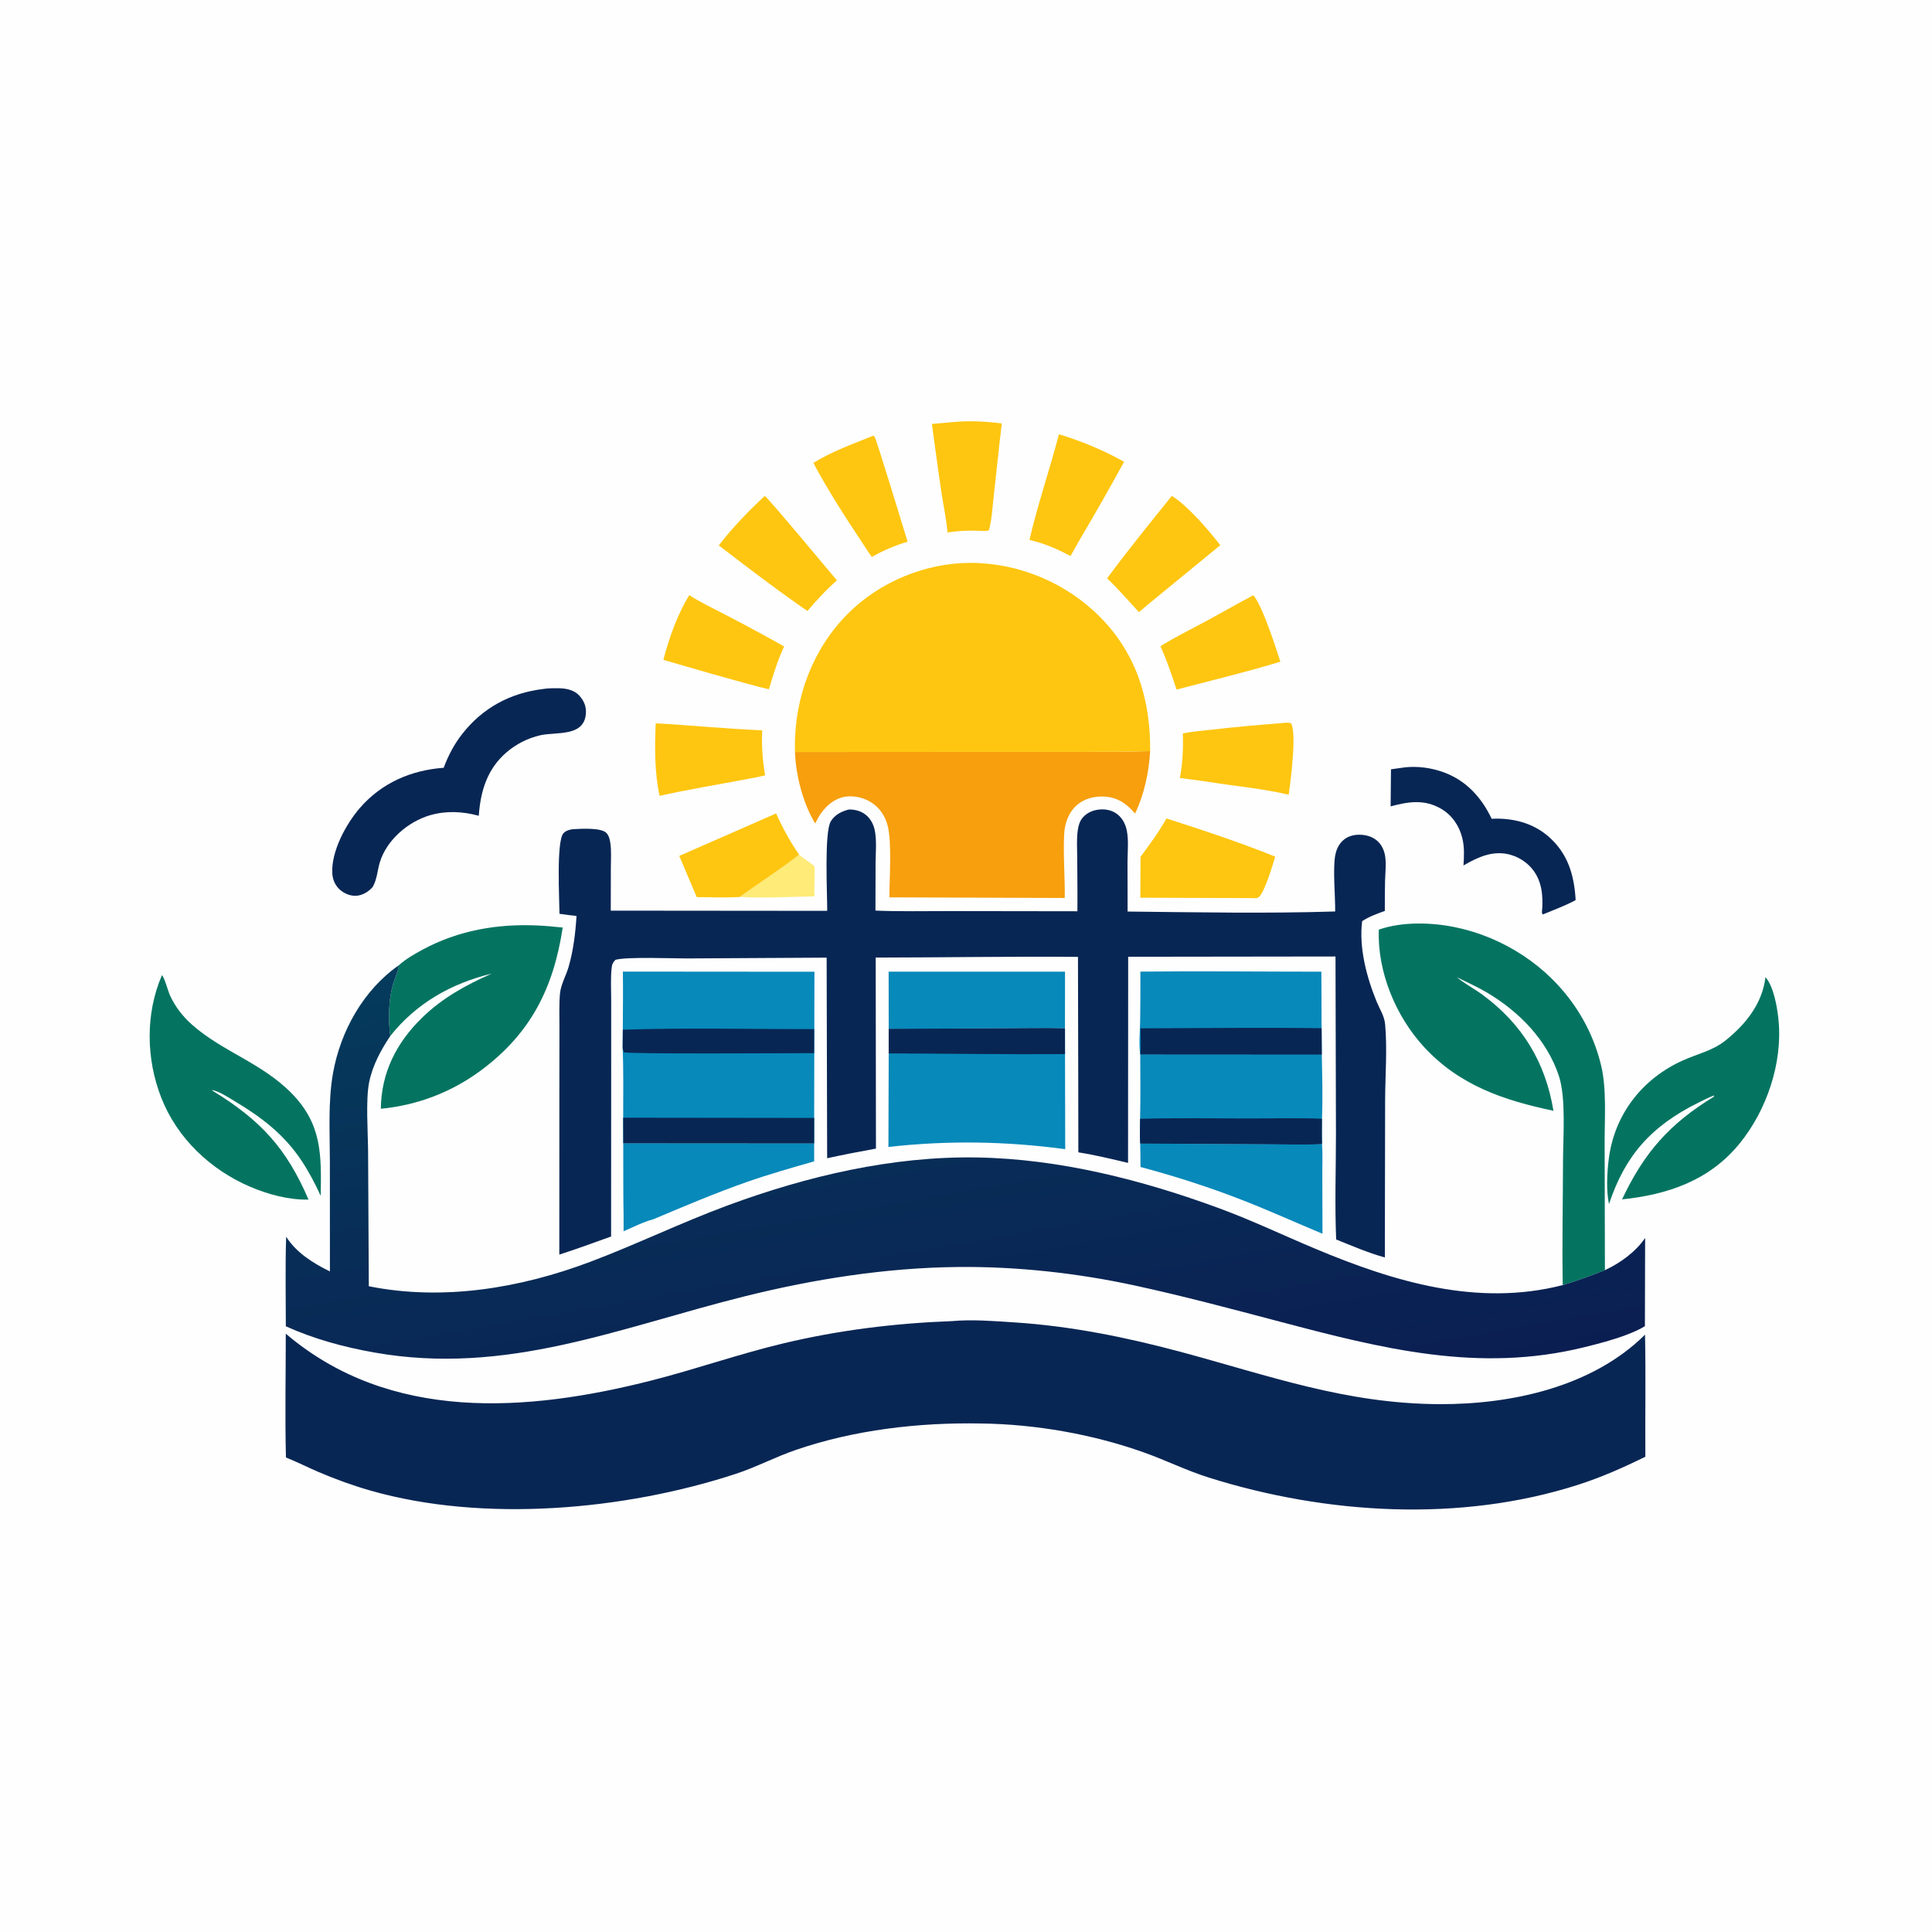 <svg version="1.1" xmlns="http://www.w3.org/2000/svg" style="display: block;" viewBox="0 0 2048 2048" width="1024" height="1024">
<defs>
	<linearGradient id="Gradient1" gradientUnits="userSpaceOnUse" x1="1053.37" y1="1536.2" x2="948.667" y2="935.653">
		<stop class="stop0" offset="0" stop-opacity="1" stop-color="rgb(11,30,82)"/>
		<stop class="stop1" offset="1" stop-opacity="1" stop-color="rgb(5,59,92)"/>
	</linearGradient>
</defs>
<path transform="translate(0,0)" fill="rgb(254,254,254)" d="M 0 0 L 2048 0 L 2048 2048 L 0 2048 L 0 0 z"/>
<path transform="translate(0,0)" fill="rgb(254,235,120)" d="M 847.081 905.992 C 852.255 910.529 858.4 913.781 863.404 918.376 C 863.957 929.016 862.998 939.582 863.254 950.21 C 837.131 950.633 810.332 952.282 784.254 950.811 C 804.965 935.586 826.867 921.877 847.081 905.992 z"/>
<path transform="translate(0,0)" fill="rgb(254,198,16)" d="M 720.04 907.308 L 822.753 862.266 C 829.557 877.651 837.562 892.118 847.081 905.992 C 826.867 921.877 804.965 935.586 784.254 950.811 C 769.205 951.803 753.67 951.008 738.566 950.979 L 720.04 907.308 z"/>
<path transform="translate(0,0)" fill="rgb(254,198,16)" d="M 925.446 461.947 C 925.508 461.964 925.577 461.966 925.632 461.999 C 926.149 462.312 926.748 462.535 927.157 462.98 C 928.69 464.648 958.77 563.434 962.081 574.184 C 948.54 578.355 936.432 583.39 924.126 590.436 C 920.638 585.602 917.453 580.485 914.153 575.517 C 896.078 548.306 877.557 519.566 862.188 490.721 C 881.634 478.611 904.255 470.53 925.446 461.947 z"/>
<path transform="translate(0,0)" fill="rgb(254,198,16)" d="M 1242.18 525.658 C 1258.71 535.795 1281.47 562.158 1293.54 577.953 L 1216.85 640.809 C 1213.78 643.611 1210.47 646.212 1207.28 648.886 C 1196 636.689 1185.66 624.53 1173.56 613.049 C 1195.56 583.299 1218.98 554.483 1242.18 525.658 z"/>
<path transform="translate(0,0)" fill="rgb(254,198,16)" d="M 1010.23 447.419 C 1027.34 445.714 1044.98 446.758 1061.98 448.87 C 1058.78 474.517 1056.35 500.32 1053.38 526.002 C 1052.01 537.769 1051.45 550.466 1048.4 561.903 C 1045.84 563.344 1044.04 562.872 1041.14 562.782 C 1028.6 562.101 1016.79 562.543 1004.38 564.453 C 1003.21 550.178 1000.02 535.695 997.899 521.504 C 994.308 497.495 991.13 473.408 987.851 449.354 C 995.314 448.818 1002.77 448.069 1010.23 447.419 z"/>
<path transform="translate(0,0)" fill="rgb(254,198,16)" d="M 810.666 525.7 C 814.458 527.945 878.204 604.662 887.21 615.232 C 875.681 625.198 865.775 636.189 855.873 647.713 L 845.473 640.384 C 817.061 620.427 789.508 599.249 761.927 578.169 C 776.74 558.965 792.97 542.269 810.666 525.7 z"/>
<path transform="translate(0,0)" fill="rgb(254,198,16)" d="M 695.086 766.775 C 732.733 768.815 770.247 772.607 807.949 774.178 C 807.326 790.396 808.166 805.92 811.098 821.9 C 805.115 823.401 799.092 824.523 793.029 825.639 C 761.778 831.562 730.227 836.689 699.192 843.638 C 693.787 818.747 693.972 792.062 695.086 766.775 z"/>
<path transform="translate(0,0)" fill="rgb(254,198,16)" d="M 1122.52 460.352 C 1146.36 467.497 1169.89 477.387 1191.6 489.487 C 1176.19 517.705 1160.27 545.556 1143.92 573.238 L 1134.79 589.431 C 1120.55 581.826 1107 576.004 1091.24 572.356 C 1100.04 534.621 1112.71 497.832 1122.52 460.352 z"/>
<path transform="translate(0,0)" fill="rgb(254,198,16)" d="M 730.708 630.89 C 743.182 638.973 757.076 645.392 770.251 652.281 C 790.732 662.991 811.067 673.914 831.195 685.276 C 824.312 699.999 819.737 715.15 815.057 730.666 L 806.004 728.496 C 771.594 719.343 737.414 709.461 703.234 699.492 C 708.944 676.953 718.338 650.547 730.708 630.89 z"/>
<path transform="translate(0,0)" fill="rgb(254,198,16)" d="M 1328.6 630.972 C 1338.53 642.613 1352.14 685.914 1357.26 701.453 C 1324.15 711.484 1290.31 719.798 1256.81 728.483 L 1247.25 731.052 C 1242.09 715.456 1236.93 699.955 1230.07 685.003 C 1245.59 675.381 1262.16 667.22 1278.25 658.567 C 1295.1 649.499 1311.68 639.926 1328.6 630.972 z"/>
<path transform="translate(0,0)" fill="rgb(254,198,16)" d="M 1359.06 766.5 C 1362.4 766.117 1365.16 765.754 1368.44 766.569 C 1374.86 776.077 1368.16 827.947 1366.05 842.409 C 1337.55 835.752 1307.66 833.193 1278.76 828.465 L 1250.7 824.681 C 1253.69 808.956 1254.34 793.342 1253.92 777.395 C 1264.1 775.376 1274.69 774.598 1285 773.418 C 1309.67 770.593 1334.31 768.422 1359.06 766.5 z"/>
<path transform="translate(0,0)" fill="rgb(254,198,16)" d="M 1236.48 867.588 C 1275.26 880.007 1313.96 892.864 1351.77 908.037 C 1349.1 917.178 1340.86 944.771 1334.7 950.709 C 1332.56 952.767 1329 952.003 1326.25 952.013 L 1208.81 951.625 L 1209.01 908.28 C 1218.86 894.782 1228.32 882.267 1236.48 867.588 z"/>
<path transform="translate(0,0)" fill="rgb(8,38,84)" d="M 1489.62 813.379 C 1503.1 812.024 1517.1 813.911 1529.83 818.474 C 1554.03 827.142 1570.39 845.167 1581.23 867.938 C 1603.23 866.84 1624.96 872.191 1641.76 887.016 C 1662.16 905.008 1668.77 927.831 1670.25 954.142 C 1659.29 960.115 1647.02 964.537 1635.5 969.348 C 1635.22 968.975 1634.81 968.667 1634.66 968.227 C 1634.27 967.122 1634.87 963.256 1634.91 961.963 C 1635.33 949.972 1634.68 938.862 1628.87 928.014 C 1623.18 917.396 1612.93 909.471 1601.38 906.163 C 1583.01 900.9 1566.87 908.435 1551.36 917.418 C 1551.96 907.564 1552.48 898.145 1550.12 888.468 C 1546.97 875.556 1539.31 864.133 1527.72 857.385 C 1509.83 846.964 1492.93 849.75 1474.13 854.795 L 1474.5 815.49 L 1489.62 813.379 z"/>
<path transform="translate(0,0)" fill="rgb(7,137,186)" d="M 660.679 1211.92 L 863.033 1212.05 L 863.064 1231.05 C 839.189 1237.93 815.257 1244.7 791.798 1252.91 C 758.096 1264.7 725.429 1278.64 692.545 1292.47 C 681.839 1295.36 671.218 1300.75 661.055 1305.17 L 661.024 1288.49 C 660.535 1262.99 660.781 1237.43 660.679 1211.92 z"/>
<path transform="translate(0,0)" fill="rgb(7,137,186)" d="M 1401.41 1212.73 C 1402.19 1222.87 1401.66 1233.55 1401.71 1243.75 L 1401.88 1307.82 C 1373.51 1295.98 1345.45 1283.26 1316.81 1272.1 C 1281.53 1258.35 1245.54 1246.8 1208.96 1237.05 C 1208.97 1228.77 1208.84 1220.5 1208.65 1212.22 L 1338.91 1212.9 C 1359.57 1212.9 1380.8 1213.85 1401.41 1212.73 z"/>
<path transform="translate(0,0)" fill="rgb(7,137,186)" d="M 941.98 1030.03 L 1128.97 1030.03 L 1128.91 1090.13 C 1107.98 1089.46 1086.86 1090.05 1065.92 1090.07 L 942.056 1090.63 L 941.98 1030.03 z"/>
<path transform="translate(0,0)" fill="rgb(8,38,84)" d="M 575.613 730.372 C 581.014 729.443 587.849 729.494 593.359 729.607 C 600.705 729.759 608.857 731.677 613.991 737.259 C 619.082 742.794 621.626 749.034 621.046 756.556 C 619.128 781.425 589.618 775.584 572.681 779.423 C 559.615 782.385 547.092 788.764 536.936 797.493 C 516.438 815.112 509.356 838.625 507.52 864.747 C 490.431 860.111 472.885 859.215 455.756 864.214 C 432.601 870.971 409.875 890.427 402.656 913.996 C 400.133 922.231 399.641 932.183 395.368 939.655 C 395.206 939.938 395.034 940.215 394.866 940.495 C 390.636 945.109 385.181 948.599 378.893 949.429 C 372.494 950.273 365.763 947.68 360.876 943.61 C 355.631 939.242 352.718 932.962 352.277 926.189 C 350.756 902.876 366.771 873.397 381.62 856.337 C 404.679 829.846 435.782 816.404 470.327 813.89 C 474.995 801.247 481.395 789.035 489.686 778.387 C 511.442 750.443 540.682 734.659 575.613 730.372 z"/>
<path transform="translate(0,0)" fill="rgb(7,137,186)" d="M 1208.85 1029.96 C 1272.77 1029.25 1336.78 1030.03 1400.71 1030.03 L 1400.95 1089.95 L 1401.16 1118.06 L 1208.7 1117.95 C 1206.97 1106.58 1208.42 1093.54 1208.62 1082.04 C 1208.93 1064.68 1208.84 1047.31 1208.85 1029.96 z"/>
<path transform="translate(0,0)" fill="rgb(8,38,84)" d="M 1209.02 1090.11 C 1272.97 1089.91 1337.01 1089.07 1400.95 1089.95 L 1401.16 1118.06 L 1208.7 1117.95 C 1209.81 1109.02 1209 1099.15 1209.02 1090.11 z"/>
<path transform="translate(0,0)" fill="rgb(7,137,186)" d="M 1208.7 1117.95 L 1401.16 1118.06 C 1401.57 1140.54 1402.32 1163.45 1401.33 1185.91 C 1401.31 1194.84 1401.12 1203.81 1401.41 1212.73 C 1380.8 1213.85 1359.57 1212.9 1338.91 1212.9 L 1208.65 1212.22 C 1208.16 1203.47 1208.39 1194.73 1208.54 1185.97 C 1209.11 1163.32 1208.73 1140.61 1208.7 1117.95 z"/>
<path transform="translate(0,0)" fill="rgb(8,38,84)" d="M 1208.54 1185.97 C 1246.3 1184.96 1284.22 1185.55 1322 1185.63 C 1348.34 1185.69 1375.02 1184.87 1401.33 1185.91 C 1401.31 1194.84 1401.12 1203.81 1401.41 1212.73 C 1380.8 1213.85 1359.57 1212.9 1338.91 1212.9 L 1208.65 1212.22 C 1208.16 1203.47 1208.39 1194.73 1208.54 1185.97 z"/>
<path transform="translate(0,0)" fill="rgb(4,116,97)" d="M 1871.47 1035.79 C 1880.34 1045.97 1883.97 1068.07 1885.29 1081.12 C 1889.87 1126.78 1872.67 1177.25 1843.78 1212.51 C 1811.92 1251.41 1767.93 1266.37 1719.44 1271.4 C 1742.9 1221.76 1769.55 1191.37 1816.72 1162.58 L 1817 1161.18 C 1811.19 1163.4 1805.43 1166.33 1799.85 1169.11 C 1750.67 1193.69 1722.9 1224.34 1705.59 1276.36 C 1702.56 1261.84 1703.52 1243.62 1705.31 1229.01 C 1711.1 1181.69 1740.67 1143.46 1784.04 1124.04 C 1799.37 1117.17 1815.49 1113.79 1828.89 1103.12 C 1850.45 1085.96 1868.21 1063.79 1871.47 1035.79 z"/>
<path transform="translate(0,0)" fill="rgb(4,116,97)" d="M 171.672 1033.73 C 174.504 1036.56 178.07 1050.55 180.234 1055.24 C 185.709 1067.12 193.794 1077.59 203.582 1086.24 C 236.074 1114.97 277.639 1126.69 309.398 1159.23 C 341.421 1192.04 340.685 1224.49 339.958 1267.58 C 334.1 1254.94 327.719 1242.66 320.057 1231 C 301.524 1202.8 277.173 1184.23 248.559 1167.19 C 241.505 1162.99 232.747 1157.06 224.692 1155.4 L 225.381 1156.29 C 275.875 1187.18 303.562 1216.83 327.045 1271.64 C 306.142 1272.04 284.382 1266.22 265.284 1258.06 C 223.147 1240.05 187.847 1206.66 170.985 1163.7 C 154.835 1122.55 153.982 1074.54 171.672 1033.73 z"/>
<path transform="translate(0,0)" fill="rgb(7,137,186)" d="M 942.056 1090.63 L 1065.92 1090.07 C 1086.86 1090.05 1107.98 1089.46 1128.91 1090.13 L 1128.96 1117.4 L 1129.18 1218.16 C 1066.26 1209.75 1004.81 1208.69 941.759 1215.84 L 942.063 1116.66 L 942.056 1090.63 z"/>
<path transform="translate(0,0)" fill="rgb(8,38,84)" d="M 942.056 1090.63 L 1065.92 1090.07 C 1086.86 1090.05 1107.98 1089.46 1128.91 1090.13 L 1128.96 1117.4 C 1066.69 1117.85 1004.34 1116.82 942.063 1116.66 L 942.056 1090.63 z"/>
<path transform="translate(0,0)" fill="rgb(4,116,97)" d="M 422.772 1023.23 C 430.198 1016.49 439.488 1011.25 448.268 1006.51 C 486.063 986.148 527.35 979.088 569.982 981.056 C 578.848 981.465 587.666 982.316 596.493 983.225 C 586.794 1047.34 562.497 1095.8 509.506 1134.91 C 478.202 1158.01 442.411 1171.56 403.698 1175.35 C 404.103 1137.19 420.162 1105.45 447.292 1078.93 C 468.775 1057.93 493.963 1044.15 521.175 1032.09 C 478.489 1042.41 441.15 1063.54 413.698 1098.23 C 411.435 1081.52 411.809 1060.28 416.404 1043.95 C 418.341 1037.06 421.967 1030.33 422.772 1023.23 z"/>
<path transform="translate(0,0)" fill="rgb(7,137,186)" d="M 660.267 1029.93 L 863.32 1030.09 L 863.061 1185.07 L 863.033 1212.05 L 660.679 1211.92 L 660.598 1184.82 C 660.582 1160.31 661.053 1135.67 660.048 1111.18 L 660.2 1091.53 C 660.282 1071 660.579 1050.46 660.267 1029.93 z"/>
<path transform="translate(0,0)" fill="rgb(8,38,84)" d="M 660.2 1091.53 C 727.622 1089.29 795.545 1091.07 863.038 1090.89 L 862.976 1116.38 C 841.05 1116.34 665.689 1117.51 661.532 1115.46 C 660.786 1113.98 660.323 1112.81 660.048 1111.18 L 660.2 1091.53 z"/>
<path transform="translate(0,0)" fill="rgb(8,38,84)" d="M 660.598 1184.82 L 863.061 1185.07 L 863.033 1212.05 L 660.679 1211.92 L 660.598 1184.82 z"/>
<path transform="translate(0,0)" fill="rgb(4,116,97)" d="M 1461.6 985.416 C 1474.85 980.866 1488.89 979.102 1502.86 978.976 C 1555.41 978.501 1608.07 1000.98 1645.21 1037.71 C 1670.85 1063.06 1689.01 1094.66 1697.34 1129.82 C 1703.31 1155 1700.84 1186.56 1700.98 1212.68 L 1701.28 1346.43 C 1686.58 1352.29 1671.78 1357.81 1656.58 1362.26 C 1655.77 1318.6 1656.78 1274.74 1656.86 1231.06 C 1656.91 1205.59 1660.22 1163.9 1652.47 1140.51 C 1639.71 1102 1609.82 1071.84 1575.43 1051.67 C 1565.39 1045.78 1554.78 1041.15 1544.38 1035.94 C 1552.73 1042.86 1562.5 1047.89 1571.24 1054.29 C 1613.57 1085.27 1638.33 1126.14 1646.7 1177.47 C 1594.01 1166.38 1547.11 1150.64 1509.45 1109.76 C 1479.43 1077.17 1459.92 1029.96 1461.6 985.416 z"/>
<path transform="translate(0,0)" fill="rgb(247,159,13)" d="M 842.719 797.143 L 1073.55 797.003 C 1122.08 796.922 1170.7 797.487 1219.22 796.229 C 1217.91 818.845 1212.95 841.854 1203.25 862.434 C 1194.7 852.348 1185.24 845.473 1171.56 844.468 C 1160.95 843.689 1149.83 846.229 1141.67 853.331 C 1132.64 861.187 1128.61 872.87 1128.04 884.558 C 1126.95 906.776 1128.95 929.565 1128.69 951.893 L 942.75 951.228 C 942.871 931.353 945.44 893.518 941.12 875.916 C 939.228 868.206 935.446 860.991 929.731 855.426 C 921.725 847.632 910.221 843.586 899.087 844.186 C 888.958 844.732 880.32 850.31 873.743 857.75 C 869.663 862.364 866.768 867.448 864.174 873.003 C 851.316 851.945 843.494 821.682 842.719 797.143 z"/>
<path transform="translate(0,0)" fill="rgb(254,198,16)" d="M 842.719 797.143 C 842.667 795.323 842.628 793.504 842.619 791.683 C 842.367 739.257 861.448 687.907 898.834 650.466 C 932.5 616.751 980.996 596.665 1028.68 596.666 C 1080.13 596.666 1130.53 617.921 1166.61 654.54 C 1205.12 693.614 1219.69 742.53 1219.22 796.229 C 1170.7 797.487 1122.08 796.922 1073.55 797.003 L 842.719 797.143 z"/>
<path transform="translate(0,0)" fill="rgb(8,38,84)" d="M 1142.08 965.976 C 1142.3 947.088 1141.97 928.168 1141.9 909.276 C 1141.87 899.58 1141.07 889.069 1142.58 879.475 C 1143.33 874.673 1144.65 870.214 1147.91 866.489 C 1152.97 860.694 1160.48 858.101 1168.03 857.978 C 1175.11 857.863 1181.85 860.184 1186.86 865.294 C 1190.97 869.496 1193.34 874.835 1194.48 880.551 C 1196.54 890.937 1195.24 903.039 1195.21 913.657 L 1195.31 966.269 C 1268.52 967.05 1342.18 968.508 1415.34 966.195 C 1415.54 949.955 1412.64 920.693 1415.49 906.227 C 1416.48 901.211 1418.57 896.354 1422.01 892.526 C 1426.79 887.212 1433.33 884.942 1440.36 884.843 C 1448.12 884.733 1455.91 886.97 1461.38 892.716 C 1465.26 896.795 1467.43 902.047 1468.3 907.563 C 1469.61 915.948 1468.43 925.537 1468.21 934.019 C 1467.94 944.549 1467.98 955.09 1467.98 965.623 C 1459.76 968.595 1451.26 971.631 1443.93 976.46 C 1440.37 1004.49 1448.68 1035.94 1459.29 1061.75 C 1462.56 1069.7 1467.44 1076.92 1468.27 1085.64 C 1470.69 1111.22 1468.35 1140.9 1468.28 1166.93 L 1468 1332.96 C 1450.39 1328.11 1433.31 1320.7 1416.39 1313.9 C 1414.83 1276.93 1416.13 1239.35 1416.17 1202.31 L 1415.69 1013.92 L 1195.91 1014.2 L 1195.78 1232.74 C 1178.31 1228.55 1160.84 1224.34 1143.09 1221.53 L 1143 1153.5 L 1142.69 1014.33 C 1071.26 1013.73 999.731 1015 928.284 1015.07 L 928.544 1217.56 C 911.205 1220.73 894.038 1223.98 876.811 1227.78 L 876.275 1015.14 L 728.548 1015.99 C 712.657 1016.03 665.579 1014.04 652.477 1017.41 C 649.686 1020.21 648.83 1021.96 648.386 1025.91 C 647.14 1036.99 647.861 1048.79 647.87 1059.95 L 647.871 1117.95 L 647.786 1310.75 C 629.483 1317.23 611.39 1324.01 592.896 1329.96 L 592.959 1146.05 L 593.033 1088.11 C 593.052 1076.53 592.568 1064.67 593.623 1053.14 C 594.492 1043.65 600.149 1034 602.773 1024.85 C 607.791 1007.35 610.021 989.058 611.128 970.934 C 605.077 970.341 599.093 969.567 593.081 968.659 C 593.01 953.891 589.585 891.949 597.277 883.272 C 599.733 880.501 604.332 879.168 607.897 878.954 C 615.952 878.469 637.38 877.182 642.848 882.998 C 645.562 885.884 646.479 890.109 647.023 893.919 C 648.223 902.312 647.542 911.525 647.514 920.015 L 647.438 965.321 L 876.861 965.53 C 877.008 947.829 873.546 882.09 880.771 870.494 C 885.09 863.562 892.114 860.077 899.76 858.122 C 906.798 857.947 913.984 860.038 919.159 864.96 C 923.32 868.919 925.978 874.115 927.183 879.701 C 929.547 890.658 928.223 903.701 928.148 914.939 L 928.01 965.255 C 953.76 966.376 979.799 965.742 1005.58 965.785 L 1142.08 965.976 z"/>
<path transform="translate(0,0)" fill="url(#Gradient1)" d="M 349.731 1347.74 L 349.672 1230.79 C 349.668 1200.13 347.656 1167.97 352.986 1137.73 C 360.834 1093.19 385.244 1049.37 422.772 1023.23 C 421.967 1030.33 418.341 1037.06 416.404 1043.95 C 411.809 1060.28 411.435 1081.52 413.698 1098.23 C 403.605 1113.33 394.917 1129.38 391.285 1147.37 C 387.565 1165.79 390.042 1200.22 390.191 1220.68 L 390.951 1363.47 C 469.435 1379.23 551.228 1365.62 625.375 1337.7 C 674.554 1319.18 721.872 1296.09 771.178 1277.86 C 855.24 1246.77 945.74 1225.43 1035.81 1226.97 C 1123.25 1228.45 1211.17 1250.87 1292.85 1281 C 1327.38 1293.75 1360.46 1309.56 1394.37 1323.77 C 1477.66 1358.69 1566.23 1385.48 1656.58 1362.26 C 1671.78 1357.81 1686.58 1352.29 1701.28 1346.43 C 1717.14 1339.14 1734.14 1326.89 1743.91 1312.24 L 1743.67 1405.82 C 1737.7 1409.44 1731.1 1412.29 1724.6 1414.78 C 1709.96 1420.39 1694.7 1424.32 1679.5 1428.08 C 1567.59 1455.75 1464.97 1429.6 1356.22 1400.89 C 1305.55 1387.51 1254.78 1373.95 1203.56 1362.82 C 1142.25 1349.49 1077.8 1342.4 1015.04 1343.07 C 938.973 1343.87 862.768 1355.88 789.066 1374.25 C 655.719 1407.49 536.986 1458.63 396.409 1433.64 C 364.24 1427.92 332.833 1419.38 302.989 1405.93 C 302.979 1374.31 302.302 1342.53 303.332 1310.94 C 314.009 1327.86 332.093 1339.22 349.731 1347.74 z"/>
<path transform="translate(0,0)" fill="rgb(8,38,84)" d="M 1009.04 1400.44 C 1030.48 1398.45 1053.91 1400.41 1075.39 1401.8 C 1135.21 1405.67 1194.12 1417.6 1251.9 1433.13 C 1345.85 1458.38 1426.38 1488.01 1525.83 1488.46 C 1602.22 1488.8 1687.93 1470.24 1743.79 1414.82 C 1744.71 1457.89 1743.85 1501.09 1744.14 1544.18 C 1720.88 1555.66 1697.53 1566 1672.8 1573.94 C 1547.74 1614.13 1405.46 1605.33 1281.31 1566.26 C 1257.83 1558.87 1235.99 1548 1212.9 1539.76 C 1158.33 1520.28 1097.41 1509.63 1039.5 1508.95 C 973.902 1507.74 905.489 1515.68 843.238 1537.11 C 821.696 1544.53 801.523 1555.28 779.798 1562.4 C 662.561 1600.86 512.629 1614.37 392.793 1580.1 C 373.843 1574.68 355.246 1567.92 337.138 1560.14 C 325.727 1555.24 314.652 1549.59 303.113 1544.99 C 302 1501.36 302.969 1457.43 302.934 1413.76 C 413.601 1508 559.359 1496.84 691.01 1463.28 C 737.584 1451.4 783.036 1435.37 829.787 1424.18 C 889.036 1410 948.246 1402.72 1009.04 1400.44 z"/>
</svg>